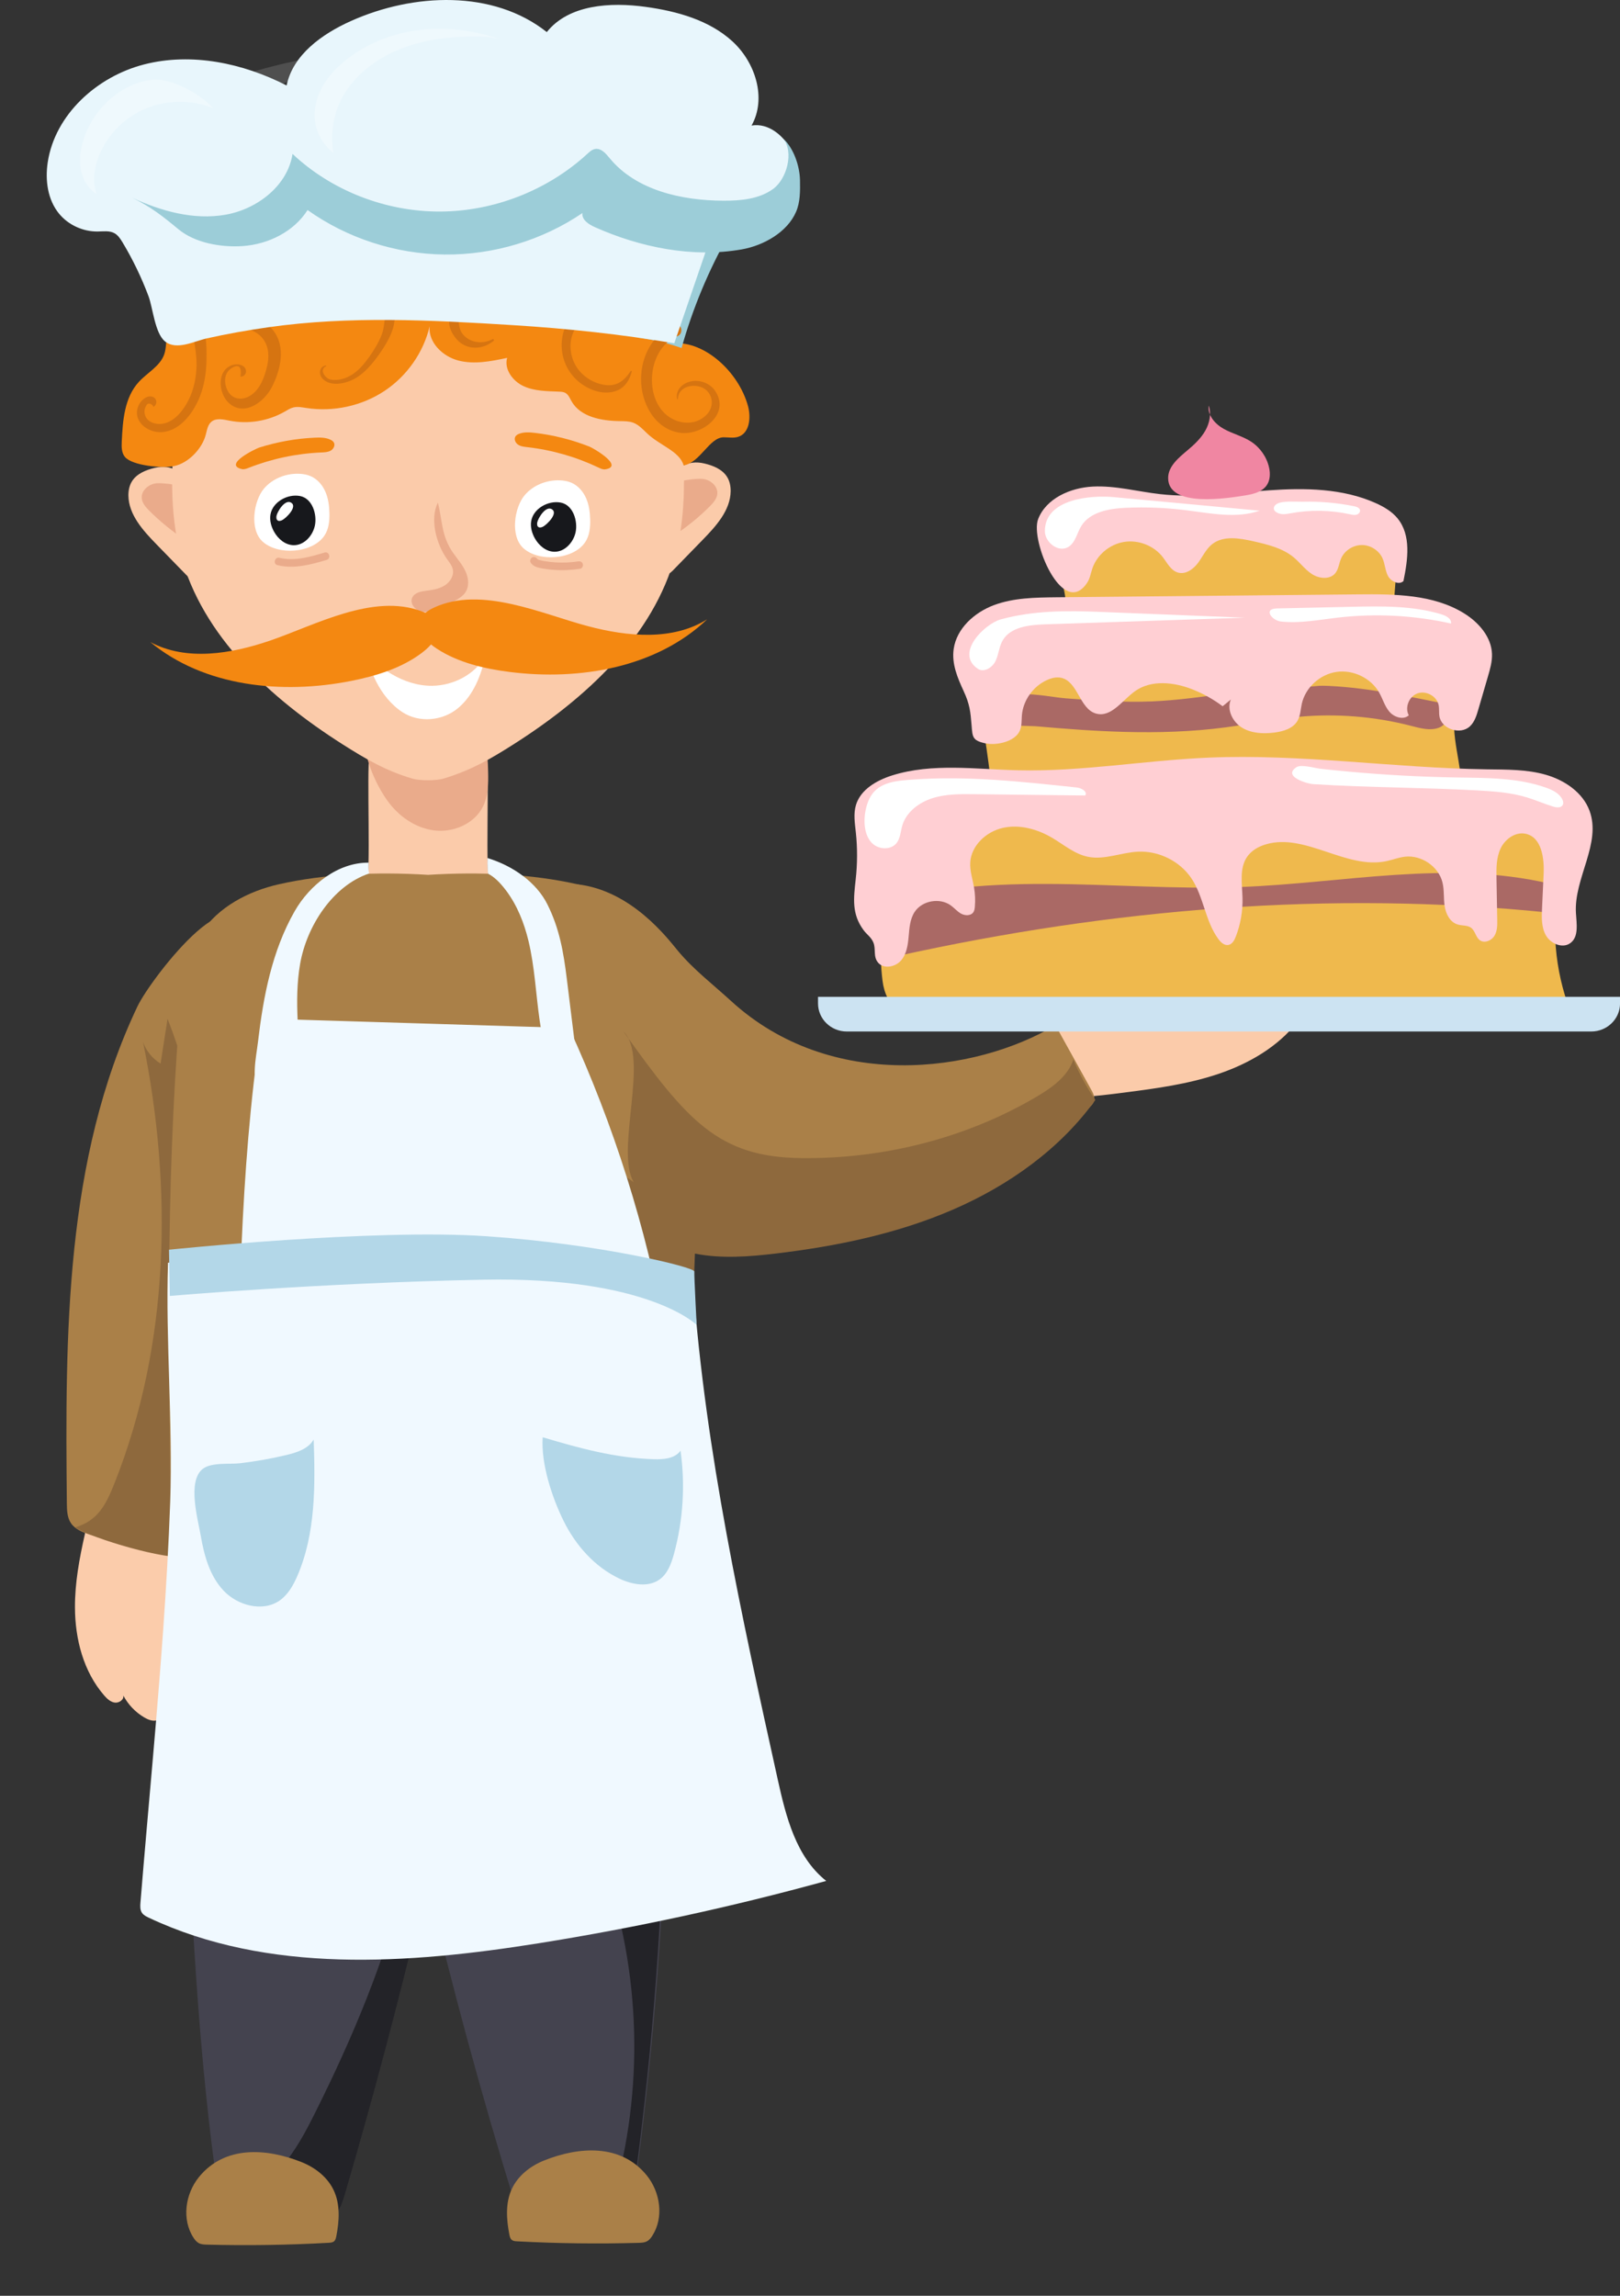 <?xml version="1.0" encoding="UTF-8"?> <svg xmlns="http://www.w3.org/2000/svg" width="84" height="119" viewBox="0 0 84 119" fill="none"><rect x="0" y="0" width="84" height="119" fill="#333333" stroke="none"/><g clip-path="url(#clip0_1891_640)"><path d="M50.625 35.933C50.418 35.048 50.226 34.087 50.788 33.291C51.177 32.741 51.882 32.352 52.631 32.08C55.717 30.96 59.357 31.639 62.74 32.065C65.812 32.451 68.936 32.609 72.049 32.534C73.277 32.504 74.698 32.498 75.484 33.203C76.506 34.118 75.718 35.469 75.474 36.645C75.169 38.118 75.82 39.608 75.796 41.098C75.787 41.636 75.68 42.191 75.294 42.645C74.633 43.422 73.33 43.724 72.126 43.921C66.857 44.782 61.327 44.736 56.078 43.81C53.917 43.428 51.727 43.375 51.515 41.634C51.285 39.735 51.075 37.86 50.625 35.933Z" fill="#EFB94D"></path><path d="M63.541 37.703C64.807 37.536 66.06 37.275 67.331 37.156C69.29 36.974 71.281 37.134 73.183 37.628C73.649 37.749 74.149 37.889 74.6 37.724C75.051 37.559 75.339 36.926 74.99 36.6C74.847 36.466 74.642 36.422 74.449 36.383C72.36 35.963 70.254 35.54 68.122 35.534C65.304 35.525 62.531 36.242 59.715 36.357C58.233 36.417 56.752 36.31 55.275 36.199C54.279 36.125 52.279 35.596 51.557 36.526C50.608 37.751 53.097 37.591 53.758 37.649C55.273 37.783 56.791 37.897 58.31 37.937C60.057 37.983 61.809 37.932 63.541 37.703Z" fill="#AA6965"></path><path d="M55.107 30.338C54.844 29.467 54.389 28.57 54.639 27.695C54.857 26.938 55.58 26.402 56.349 26.177C57.118 25.951 57.937 25.986 58.739 26.022C62.191 26.177 65.643 26.331 69.095 26.485C70.349 26.542 71.875 26.778 72.321 27.93C72.489 28.363 72.456 28.842 72.422 29.304C72.33 30.542 72.236 31.781 72.144 33.02C72.11 33.469 72.072 33.937 71.844 34.329C71.378 35.131 70.316 35.347 69.382 35.451C65.264 35.91 61.071 35.791 57.013 34.968C54.531 34.461 55.656 32.145 55.107 30.338Z" fill="#EFB94D"></path><path d="M45.772 42.102C46.834 40.446 49.176 40.256 51.17 40.255C60.143 40.252 69.116 40.461 78.078 40.884C78.938 40.925 79.874 40.996 80.508 41.567C81.613 42.56 81.149 44.308 80.86 45.748C80.417 47.957 80.612 50.285 81.417 52.393C81.238 51.927 72.653 52.508 71.706 52.519C68.313 52.56 64.918 52.596 61.524 52.628C58.182 52.661 54.841 52.689 51.499 52.714C49.307 52.73 46.111 53.62 45.76 50.832C45.577 49.385 45.71 47.919 45.499 46.459C45.291 45.023 44.928 43.419 45.772 42.102Z" fill="#EFB94D"></path><path d="M67.291 52.944C66.278 54.249 64.774 55.124 63.193 55.66C61.612 56.196 59.942 56.42 58.283 56.634C56.817 56.822 55.325 57.005 53.865 56.777C52.437 56.555 52.191 55.657 53.205 54.749C53.764 54.249 54.301 53.632 54.996 53.312C55.946 52.874 57.115 52.94 58.135 52.918C59.58 52.885 61.026 52.871 62.472 52.873C63.302 52.874 64.132 52.882 64.961 52.895C65.255 52.898 67.148 53.128 67.291 52.944Z" fill="#FBCBAA"></path><path d="M3.887 83.33C3.894 84.958 4.324 86.639 5.399 87.879C5.547 88.049 5.723 88.22 5.948 88.252C6.173 88.284 6.436 88.102 6.394 87.883C6.638 88.35 7.017 88.748 7.476 89.019C7.655 89.124 7.858 89.212 8.064 89.185C8.27 89.157 8.465 88.972 8.431 88.771C8.601 89.166 9 89.457 9.436 89.504C9.505 89.511 9.582 89.51 9.634 89.466C9.688 89.42 9.698 89.343 9.705 89.274C9.868 87.671 10.031 86.067 10.194 84.464C10.313 83.29 10.433 82.109 10.352 80.932C10.305 80.252 10.182 79.552 9.792 78.989C9.39 78.409 8.74 78.034 8.066 77.803C7.301 77.542 6.479 77.446 5.674 77.523C4.308 77.653 4.623 78.531 4.402 79.516C4.119 80.77 3.88 82.041 3.887 83.33Z" fill="#FBCCAB"></path><path d="M7.121 52.179C3.361 60.105 3.378 69.184 3.466 77.926C3.47 78.279 3.48 78.656 3.678 78.951C3.896 79.274 4.293 79.43 4.668 79.552C6.737 80.228 8.944 80.49 11.117 80.318C11.085 70.039 11.514 59.76 12.404 49.518C12.863 44.241 7.857 50.628 7.121 52.179Z" fill="#AA8048"></path><path d="M5.949 76.853C8.793 69.673 8.958 61.58 7.42 54.026C7.585 54.48 7.91 54.876 8.326 55.13C8.447 54.358 8.568 53.584 8.688 52.812C11.618 60.209 11.096 68.429 10.531 76.344C10.486 76.976 10.432 77.635 10.092 78.173C9.575 78.987 10.692 80.562 9.726 80.703C8.586 80.869 4.885 79.781 3.887 79.175C5.077 78.818 5.486 78.019 5.949 76.853Z" fill="#8E693D"></path><path d="M30.855 77.424C28.462 76.346 25.487 76.854 23.417 78.452C22.924 78.832 22.482 79.268 22.092 79.744C21.702 79.268 21.259 78.832 20.767 78.452C18.697 76.854 15.722 76.346 13.329 77.424C8.133 79.765 9.403 87.415 9.623 92.254C9.926 98.927 10.24 105.605 11.114 112.23C11.158 112.564 11.211 112.917 11.429 113.177C11.644 113.435 11.983 113.556 12.308 113.654C13.982 114.157 15.759 114.332 17.504 114.164C19.221 108.59 20.751 102.962 22.093 97.29C23.434 102.962 24.964 108.59 26.682 114.164C28.425 114.332 30.202 114.157 31.878 113.654C32.203 113.556 32.541 113.435 32.757 113.177C32.975 112.917 33.027 112.564 33.072 112.23C33.945 105.605 34.443 98.933 34.562 92.254C34.64 87.795 36.05 79.765 30.855 77.424Z" fill="#44434F"></path><path d="M30.774 77.731C28.38 76.652 25.406 77.16 23.335 78.759C22.843 79.139 22.401 79.575 22.011 80.051C21.62 79.575 21.178 79.139 20.686 78.759C18.616 77.16 15.641 76.652 13.247 77.731C10.762 78.85 9.758 81.185 9.408 83.845C9.638 83.82 9.855 83.801 10.048 83.8C13.435 83.788 16.829 84.457 19.961 85.716C21.727 86.426 23.413 87.325 24.973 88.401C26.564 89.499 28.04 90.788 29.156 92.349C30.1 93.668 30.77 95.159 31.304 96.683C33.243 102.218 33.406 108.337 31.774 113.966C31.781 113.964 31.787 113.962 31.795 113.96C32.12 113.863 32.459 113.742 32.674 113.484C32.892 113.223 32.944 112.871 32.989 112.536C33.862 105.911 34.36 99.239 34.479 92.56C34.559 88.102 35.969 80.072 30.774 77.731Z" fill="#232328"></path><path d="M54.726 53.139C55.343 54.249 55.959 55.361 56.575 56.472C56.676 56.652 56.779 56.855 56.73 57.056C56.687 57.239 56.527 57.371 56.375 57.488C47.967 63.952 40.329 65.506 30 62.828C27.281 62.123 24.598 61.062 22.469 59.26C24.161 56.855 25.934 54.506 27.786 52.217C28.722 51.059 28.266 45.648 29.936 45.837C32.752 46.157 34.625 48.651 35.144 49.277C35.953 50.253 36.973 51.029 37.909 51.887C43.073 56.613 50.567 55.624 54.726 53.139Z" fill="#AA8048"></path><path d="M8.024 24.251C7.565 24.359 7.087 24.554 6.842 24.95C6.705 25.17 6.655 25.433 6.658 25.69C6.672 26.679 7.413 27.496 8.11 28.211C8.624 28.739 9.139 29.268 9.653 29.795C9.8 29.946 10.021 30.109 10.202 29.998C10.319 29.927 10.348 29.775 10.366 29.641C10.467 28.872 10.569 28.096 10.504 27.324C10.39 25.966 9.765 23.843 8.024 24.251Z" fill="#FBCBAA"></path><path d="M8.106 25.051C7.701 25.092 7.309 25.436 7.351 25.833C7.377 26.087 7.563 26.295 7.745 26.477C8.287 27.019 8.884 27.507 9.525 27.934C9.652 28.018 9.818 28.102 9.949 28.024C10.053 27.962 10.079 27.829 10.092 27.711C10.157 27.111 10.238 25.78 9.698 25.343C9.439 25.131 8.42 25.021 8.106 25.051Z" fill="#EAAB8B"></path><path d="M36.52 24.024C36.979 24.131 37.457 24.326 37.702 24.723C37.839 24.943 37.889 25.206 37.886 25.463C37.872 26.452 37.131 27.269 36.434 27.983C35.92 28.512 35.405 29.04 34.891 29.568C34.744 29.718 34.523 29.881 34.342 29.771C34.225 29.7 34.196 29.547 34.178 29.413C34.077 28.645 33.975 27.869 34.04 27.096C34.154 25.739 34.779 23.616 36.52 24.024Z" fill="#FBCBAA"></path><path d="M36.439 24.824C36.844 24.865 37.236 25.209 37.194 25.606C37.168 25.86 36.982 26.067 36.8 26.25C36.258 26.791 35.661 27.28 35.02 27.706C34.893 27.791 34.727 27.874 34.596 27.796C34.492 27.735 34.466 27.602 34.453 27.484C34.388 26.884 34.307 25.553 34.847 25.115C35.106 24.904 36.125 24.793 36.439 24.824Z" fill="#EAAB8B"></path><path d="M25.236 39.183C24.883 37.807 23.577 37.068 22.196 36.98C20.815 37.068 19.509 37.808 19.156 39.183C19.001 39.79 19.249 45.744 18.996 45.697C20.055 45.892 21.124 46.044 22.196 46.154C23.268 46.044 24.336 45.892 25.396 45.697C25.143 45.744 25.392 39.79 25.236 39.183Z" fill="#FBCBAA"></path><path d="M20.081 41.493C20.654 42.297 21.532 42.926 22.523 43.045C23.515 43.165 24.598 42.696 25.038 41.817C25.316 41.263 25.325 40.622 25.31 40.006C25.279 38.636 25.084 37.114 24.016 36.23C23.002 35.392 21.475 35.412 20.251 35.911C17.941 36.85 18.987 39.956 20.081 41.493Z" fill="#EAAB8B"></path><path d="M35.297 21.913C35.117 19.972 34.838 17.953 33.719 16.341C31.348 12.927 26.272 11.811 22.195 13.031C18.119 11.81 13.043 12.926 10.672 16.341C9.553 17.953 9.273 19.972 9.094 21.913C8.884 24.195 8.774 26.529 9.365 28.746C10.495 32.979 14.016 36.198 17.759 38.578C18.962 39.343 20.016 39.957 21.39 40.361C21.755 40.469 22.616 40.479 23.032 40.349C24.474 39.901 25.429 39.343 26.633 38.578C30.376 36.197 33.898 32.979 35.027 28.746C35.617 26.529 35.507 24.195 35.297 21.913Z" fill="#FBCBAA"></path><path d="M35.091 52.688C34.97 51.186 34.802 49.618 33.965 48.355C33.075 47.011 31.527 46.196 29.936 45.835C27.604 45.307 24.896 45.177 22.198 45.347C19.5 45.177 16.793 45.307 14.46 45.835C12.869 46.195 11.321 47.011 10.431 48.355C9.594 49.618 9.426 51.185 9.306 52.688C8.582 61.698 8.734 70.752 8.887 79.789C8.896 80.34 8.907 80.901 9.095 81.421C9.792 83.357 12.37 83.741 14.464 83.766C17.042 83.798 19.622 83.777 22.199 83.707C24.776 83.777 27.356 83.798 29.934 83.766C32.028 83.74 34.606 83.356 35.303 81.421C35.49 80.901 35.501 80.34 35.511 79.789C35.662 70.752 35.814 61.698 35.091 52.688Z" fill="#AA8048"></path><path d="M16.351 109.49C18.296 105.598 19.987 101.563 21.031 97.351C21.241 96.503 21.426 95.632 21.337 94.764C21.697 95.617 22.062 96.499 22.056 97.421C22.052 97.931 21.934 98.433 21.816 98.929C20.633 103.885 19.323 108.812 17.889 113.706C17.769 114.116 17.636 114.546 17.328 114.848C17.003 115.167 16.521 115.296 16.06 115.28C15.601 115.263 15.156 115.116 14.729 114.949C14.334 114.794 13.929 114.606 13.685 114.265C13.043 113.364 14.102 112.878 14.595 112.318C15.335 111.478 15.856 110.48 16.351 109.49Z" fill="#232328"></path><path d="M10.318 112.843C9.604 113.72 9.416 115.038 10.03 115.985C10.103 116.099 10.191 116.209 10.312 116.273C10.442 116.34 10.595 116.346 10.74 116.349C12.842 116.403 14.946 116.371 17.045 116.253C17.14 116.247 17.242 116.24 17.315 116.181C17.395 116.117 17.419 116.01 17.439 115.911C17.593 115.118 17.649 114.265 17.304 113.533C16.984 112.852 16.344 112.352 15.635 112.07C13.826 111.349 11.659 111.196 10.318 112.843Z" fill="#AA8048"></path><path d="M33.526 112.749C34.242 113.624 34.434 114.94 33.823 115.89C33.75 116.004 33.663 116.115 33.541 116.178C33.412 116.246 33.26 116.251 33.114 116.256C31.012 116.315 28.908 116.289 26.808 116.177C26.713 116.173 26.611 116.164 26.538 116.105C26.458 116.041 26.433 115.934 26.413 115.835C26.257 115.042 26.198 114.19 26.541 113.457C26.859 112.776 27.498 112.273 28.205 111.99C30.014 111.265 32.18 111.105 33.526 112.749Z" fill="#AA8048"></path><path d="M16.323 22.686C16.599 22.673 16.886 22.673 17.134 22.792C17.204 22.825 17.271 22.869 17.309 22.935C17.393 23.079 17.296 23.271 17.151 23.356C17.005 23.44 16.828 23.446 16.659 23.453C15.371 23.508 14.093 23.778 12.896 24.249C12.782 24.295 12.658 24.342 12.537 24.314C11.552 24.082 13.254 23.258 13.448 23.197C14.378 22.904 15.346 22.731 16.323 22.686Z" fill="#F48811"></path><path d="M27.733 22.438C27.459 22.406 27.173 22.386 26.916 22.486C26.845 22.514 26.774 22.554 26.731 22.616C26.638 22.754 26.72 22.953 26.859 23.046C26.998 23.141 27.175 23.158 27.342 23.178C28.623 23.323 29.877 23.684 31.037 24.237C31.147 24.29 31.267 24.347 31.39 24.327C32.39 24.165 30.753 23.223 30.563 23.149C29.656 22.793 28.704 22.551 27.733 22.438Z" fill="#F48811"></path><path d="M13.685 25.329C14.12 24.813 14.816 24.534 15.498 24.557C15.709 24.564 15.921 24.599 16.113 24.683C16.461 24.836 16.721 25.143 16.871 25.487C17.021 25.83 17.07 26.208 17.081 26.582C17.092 26.992 17.051 27.426 16.819 27.768C16.197 28.684 14.404 28.799 13.611 28.068C12.927 27.437 13.149 25.966 13.685 25.329Z" fill="white"></path><path d="M14.023 26.675C13.975 26.978 14.06 27.29 14.209 27.559C14.417 27.933 14.791 28.253 15.226 28.26C15.768 28.268 16.208 27.777 16.324 27.258C16.451 26.691 16.211 25.837 15.557 25.711C14.905 25.586 14.128 26.024 14.023 26.675Z" fill="#17181C"></path><path d="M14.338 26.737C14.321 26.824 14.326 26.93 14.401 26.98C14.471 27.025 14.566 26.995 14.641 26.956C14.83 26.858 15.443 26.268 15.097 26.055C14.776 25.859 14.382 26.515 14.338 26.737Z" fill="white"></path><path d="M27.204 25.67C27.639 25.153 28.336 24.874 29.018 24.897C29.229 24.905 29.44 24.939 29.633 25.023C29.98 25.176 30.241 25.483 30.392 25.827C30.542 26.17 30.591 26.549 30.601 26.922C30.612 27.333 30.572 27.767 30.339 28.109C29.718 29.025 27.925 29.14 27.131 28.408C26.446 27.777 26.668 26.306 27.204 25.67Z" fill="white"></path><path d="M27.543 27.016C27.494 27.318 27.58 27.63 27.729 27.899C27.937 28.273 28.31 28.593 28.745 28.6C29.287 28.608 29.728 28.117 29.844 27.598C29.97 27.031 29.73 26.177 29.077 26.051C28.426 25.925 27.648 26.364 27.543 27.016Z" fill="#17181C"></path><path d="M27.858 27.077C27.841 27.164 27.845 27.271 27.92 27.32C27.991 27.365 28.085 27.336 28.16 27.297C28.35 27.198 28.962 26.609 28.616 26.396C28.297 26.199 27.902 26.855 27.858 27.077Z" fill="white"></path><path d="M23.496 28.66C23.718 28.978 23.982 29.273 24.142 29.624C24.302 29.976 24.342 30.413 24.115 30.729C24.004 30.883 23.84 30.993 23.676 31.091C23.36 31.281 23.026 31.442 22.68 31.572C22.392 31.681 22.073 31.768 21.778 31.678C21.483 31.589 21.249 31.255 21.374 30.979C21.497 30.709 21.852 30.651 22.151 30.614C22.474 30.574 22.805 30.512 23.076 30.334C23.348 30.156 23.544 29.834 23.48 29.521C23.438 29.311 23.293 29.14 23.168 28.964C22.641 28.224 22.266 26.909 22.706 26.054C22.944 27.007 22.884 27.783 23.496 28.66Z" fill="#EAAB8B"></path><path d="M22.405 35.548C23.515 35.537 24.626 34.957 25.167 34.007C24.947 35.013 24.551 36.035 23.753 36.703C22.956 37.371 21.736 37.484 20.864 36.913C19.66 36.124 19.09 34.581 19.039 33.81C19.499 34.523 20.886 35.563 22.405 35.548Z" fill="white"></path><path d="M14.385 29.294C15.244 29.504 16.111 29.268 16.936 29.023C17.177 28.951 17.075 28.569 16.832 28.641C16.079 28.864 15.274 29.104 14.489 28.913C14.245 28.853 14.141 29.235 14.385 29.294Z" fill="#EAAB8B"></path><path d="M27.52 29.17C27.638 29.34 27.811 29.404 28.006 29.443C28.237 29.489 28.472 29.521 28.706 29.539C29.167 29.575 29.628 29.551 30.084 29.481C30.189 29.465 30.247 29.332 30.221 29.237C30.19 29.124 30.085 29.082 29.98 29.099C29.598 29.158 29.21 29.174 28.825 29.152C28.637 29.141 28.451 29.121 28.265 29.09C28.18 29.076 28.095 29.061 28.012 29.04C27.964 29.027 27.887 29.014 27.857 28.97C27.796 28.883 27.686 28.842 27.589 28.899C27.505 28.95 27.459 29.082 27.52 29.17Z" fill="#EAAB8B"></path><path d="M36.033 64.98C37.417 65.253 38.847 65.14 40.248 64.973C43.39 64.598 46.525 63.95 49.42 62.696C52.316 61.442 54.974 59.55 56.797 57.014C56.343 56.359 55.959 55.657 55.657 54.922C55.365 55.796 54.543 56.381 53.739 56.853C50.083 59.005 45.794 60.081 41.53 60.029C37.265 59.977 35.638 58.111 32.328 53.467C33.702 54.809 31.878 59.639 32.86 61.279C32.372 60.905 31.809 60.625 31.213 60.459C32.475 62.273 33.055 64.449 33.612 66.577C34.388 69.539 35.165 72.503 35.744 75.507C35.451 73.988 35.678 72.416 35.784 70.899C35.919 68.932 35.95 66.951 36.033 64.98Z" fill="#8E693D"></path><path d="M13.993 33.209C11.982 33.894 9.664 34.283 7.795 33.282C10.589 35.595 14.612 36.005 18.197 35.297C19.496 35.04 20.824 34.636 21.886 33.831C22.825 33.12 23.166 32.185 21.884 31.695C19.352 30.725 16.331 32.411 13.993 33.209Z" fill="#F48811"></path><path d="M30.484 32.457C32.54 33 34.88 33.226 36.671 32.098C34.051 34.6 30.07 35.289 26.441 34.832C25.127 34.666 23.773 34.355 22.655 33.627C21.666 32.983 21.259 32.075 22.502 31.495C24.96 30.353 28.095 31.825 30.484 32.457Z" fill="#F48811"></path><path d="M10.669 22.533C10.734 22.29 10.771 22.014 10.969 21.855C11.219 21.654 11.585 21.742 11.902 21.805C12.871 21.997 13.911 21.826 14.764 21.335C14.909 21.252 15.052 21.158 15.216 21.119C15.433 21.066 15.66 21.113 15.881 21.147C17.28 21.365 18.76 21.043 19.933 20.266C21.107 19.488 21.963 18.262 22.279 16.908C22.194 17.739 22.944 18.474 23.768 18.688C24.592 18.902 25.463 18.727 26.296 18.55C26.13 19.142 26.586 19.759 27.153 20.018C27.72 20.278 28.368 20.274 28.992 20.301C29.099 20.305 29.211 20.312 29.306 20.361C29.472 20.447 29.544 20.637 29.635 20.799C30.096 21.614 31.189 21.816 32.138 21.828C32.372 21.831 32.612 21.829 32.831 21.909C33.11 22.013 33.319 22.239 33.532 22.444C34.213 23.102 35.224 23.371 35.45 24.123C36.316 23.973 36.781 22.674 37.519 22.667C37.771 22.665 38.03 22.719 38.27 22.644C38.875 22.455 38.948 21.636 38.782 21.036C38.291 19.262 36.538 17.69 34.962 17.794C34.733 17.809 35.056 16.421 34.834 16.37C34.633 16.324 34.423 16.366 34.219 16.392C32.943 16.555 31.688 16.078 30.433 15.8C28.215 15.307 25.897 15.435 23.665 15.005C22.456 14.773 21.284 14.378 20.073 14.159C18.861 13.94 17.571 13.907 16.438 14.379C15.433 14.797 14.601 15.589 13.543 15.853C12.666 16.071 11.742 15.898 10.839 15.957C9.936 16.015 8.93 16.43 8.689 17.286C8.591 17.636 8.637 18.017 8.518 18.361C8.304 18.981 7.639 19.314 7.194 19.801C6.452 20.611 6.364 21.794 6.314 22.882C6.301 23.162 6.297 23.471 6.48 23.687C6.865 24.144 8.438 24.283 9.028 24.159C9.779 24.003 10.488 23.246 10.669 22.533Z" fill="#F48811"></path><path d="M7.283 98.616C7.268 98.799 7.257 98.996 7.361 99.149C7.442 99.27 7.58 99.339 7.714 99.402C13.9 102.322 21.158 101.808 27.933 100.727C32.959 99.925 37.939 98.846 42.841 97.496C41.273 96.253 40.753 94.166 40.326 92.234C38.456 83.773 36.581 75.278 35.949 66.644C31.403 66.428 26.857 66.219 22.31 66.014C17.87 65.814 13.133 65.141 8.711 65.452C8.579 69.56 8.974 73.727 8.825 77.865C8.666 82.265 8.314 86.656 7.935 91.042C7.716 93.565 7.489 96.09 7.283 98.616Z" fill="#F0F9FF"></path><path d="M13.525 53.312C13.547 53.162 13.578 52.997 13.699 52.9C13.814 52.808 13.977 52.808 14.126 52.813C19.256 52.971 24.384 53.128 29.513 53.285C31.828 58.317 33.505 63.631 34.494 69.067C28.239 70.129 21.841 69.894 15.499 69.655C11.922 69.52 12.408 67.208 12.522 64.603C12.687 60.82 12.968 57.062 13.525 53.312Z" fill="#F0F9FF"></path><path d="M15.28 47.23C16.057 45.871 17.521 44.701 19.11 44.715C19.107 45.068 19.095 45.012 19.137 45.278C17.242 45.914 15.897 48.025 15.562 49.961C15.227 51.896 15.534 53.875 15.625 55.836C15.641 56.164 15.647 56.504 15.513 56.803C15.094 57.735 13.897 57.568 13.471 56.777C13.008 55.919 13.272 54.892 13.38 53.981C13.655 51.656 14.1 49.294 15.28 47.23Z" fill="#F0F9FF"></path><path d="M27.403 48.773C27.728 50.125 27.784 51.524 27.983 52.901C28.09 53.643 28.253 54.41 28.727 54.998C28.825 55.12 28.944 55.237 29.097 55.277C29.373 55.349 29.659 55.134 29.762 54.873C29.865 54.611 29.832 54.319 29.798 54.041C29.662 52.94 29.526 51.839 29.39 50.737C29.218 49.346 29.012 48.136 28.384 46.879C27.816 45.741 26.618 44.887 25.276 44.475C25.262 44.888 25.309 45.291 25.309 45.291C25.601 45.436 25.91 45.717 26.249 46.17C26.823 46.939 27.181 47.85 27.403 48.773Z" fill="#F0F9FF"></path><path d="M8.762 64.778C8.762 64.778 19.3 63.677 25.204 64.078C31.108 64.478 36.007 65.68 36 65.904C35.992 66.128 36.122 68.675 36.122 68.675C36.122 68.675 33.597 66.164 25.058 66.332C16.52 66.5 8.806 67.174 8.806 67.174L8.762 64.778Z" fill="#B3D7E8"></path><path d="M10.406 79.586C10.584 80.619 10.87 81.686 11.596 82.453C12.322 83.22 13.606 83.569 14.484 82.972C14.929 82.669 15.203 82.182 15.415 81.693C16.371 79.489 16.346 77.01 16.265 74.616C15.991 75.098 15.394 75.291 14.847 75.42C14.054 75.61 13.25 75.751 12.44 75.847C11.907 75.91 10.947 75.784 10.502 76.147C9.702 76.799 10.265 78.763 10.406 79.586Z" fill="#B3D7E8"></path><path d="M29.217 78.823C29.843 80.093 30.833 81.223 32.13 81.832C32.783 82.139 33.61 82.29 34.196 81.873C34.619 81.571 34.807 81.05 34.944 80.555C35.42 78.814 35.538 76.98 35.286 75.193C34.998 75.607 34.401 75.655 33.891 75.637C31.876 75.571 30.048 75.069 28.14 74.499C28.043 75.858 28.618 77.605 29.217 78.823Z" fill="#B3D7E8"></path><path d="M33.61 14.276C33.849 15.363 33.668 16.535 33.111 17.505C33.87 17.609 34.619 17.788 35.341 18.039C35.917 15.987 36.744 14.003 37.797 12.143C37.677 12.354 35.902 11.985 35.664 11.943C34.933 11.814 34.21 11.645 33.481 11.506C33.262 11.464 31.745 11.105 31.662 11.32C31.608 11.461 32.553 12.213 32.658 12.339C33.122 12.9 33.454 13.568 33.61 14.276Z" fill="#9CCDD8"></path><path d="M12.473 19.525C12.652 19.517 12.793 19.382 12.75 19.186C12.684 18.88 12.271 18.843 12.036 18.924C11.222 19.205 11.322 20.395 11.866 20.889C12.665 21.615 13.702 20.836 14.095 20.068C14.556 19.171 14.842 17.961 14.149 17.104C13.441 16.23 11.85 15.856 10.99 16.707C10.871 16.825 10.951 17.09 11.137 17.069C11.821 16.99 12.531 16.84 13.176 17.183C13.852 17.544 14.016 18.215 13.86 18.931C13.726 19.55 13.45 20.314 12.835 20.582C12.447 20.75 12.033 20.662 11.818 20.278C11.691 20.049 11.627 19.747 11.702 19.491C11.759 19.303 11.87 19.162 12.033 19.066C12.389 18.859 12.535 19.009 12.472 19.517C12.468 19.518 12.469 19.525 12.473 19.525Z" fill="#D67411"></path><path d="M16.903 18.946C16.558 18.98 16.506 19.387 16.716 19.619C17.092 20.036 17.824 19.905 18.267 19.693C18.887 19.397 19.348 18.815 19.734 18.258C20.103 17.726 20.636 16.82 20.403 16.143C20.341 15.965 20.072 15.941 20.021 16.143C19.917 16.551 19.946 16.955 19.787 17.361C19.623 17.782 19.378 18.174 19.116 18.539C18.864 18.89 18.576 19.23 18.203 19.45C17.975 19.583 17.714 19.679 17.448 19.691C17.308 19.697 17.141 19.7 17.017 19.628C16.807 19.506 16.567 19.146 16.912 18.98C16.929 18.973 16.922 18.944 16.903 18.946Z" fill="#D67411"></path><path d="M25.573 17.648C25.578 17.648 25.578 17.639 25.573 17.639C25.567 17.639 25.567 17.648 25.573 17.648Z" fill="#D67411"></path><path d="M25.535 17.584C25.069 17.831 24.457 17.792 24.07 17.405C23.748 17.084 23.82 16.71 23.722 16.309C23.684 16.152 23.488 16.151 23.407 16.267C23.066 16.754 23.493 17.502 23.911 17.794C24.433 18.159 25.124 18.061 25.598 17.665C25.644 17.626 25.585 17.557 25.535 17.584Z" fill="#D67411"></path><path d="M32.699 19.237C32.348 19.774 31.944 20.057 31.292 19.942C30.811 19.857 30.367 19.602 30.048 19.229C29.337 18.398 29.417 16.963 30.458 16.461C30.622 16.382 30.534 16.13 30.369 16.129C29.686 16.124 29.291 16.791 29.17 17.407C29.025 18.149 29.219 18.917 29.707 19.49C30.131 19.987 30.816 20.365 31.476 20.347C32.187 20.328 32.577 19.924 32.758 19.264C32.77 19.224 32.72 19.205 32.699 19.237Z" fill="#D67411"></path><path d="M35.153 20.674C35.17 19.987 36.08 19.839 36.541 20.161C36.99 20.473 37.022 21.088 36.656 21.477C36.006 22.164 34.936 21.979 34.355 21.31C33.395 20.204 33.712 17.988 35.131 17.423C35.484 17.283 35.328 16.699 34.973 16.843C33.859 17.295 33.251 18.439 33.24 19.627C33.228 20.876 33.939 22.245 35.266 22.434C36.359 22.59 37.859 21.512 37.112 20.306C36.834 19.858 36.276 19.652 35.773 19.782C35.359 19.889 35.021 20.23 35.109 20.68C35.115 20.705 35.153 20.698 35.153 20.674Z" fill="#D67411"></path><path d="M7.99 21.073C8.157 20.94 8.148 20.673 7.938 20.579C7.642 20.446 7.318 20.74 7.199 20.987C6.804 21.809 7.661 22.465 8.416 22.398C9.387 22.313 10.064 21.342 10.385 20.499C10.593 19.952 10.686 19.359 10.704 18.776C10.724 18.142 10.712 17.388 10.499 16.786C10.405 16.519 9.981 16.542 9.987 16.857C10.002 17.554 10.205 18.231 10.191 18.937C10.178 19.562 10.054 20.19 9.77 20.749C9.506 21.265 9.072 21.836 8.474 21.956C8.184 22.014 7.823 21.953 7.624 21.712C7.533 21.601 7.485 21.455 7.492 21.31C7.497 21.215 7.524 21.126 7.572 21.044C7.649 20.882 7.769 20.878 7.934 21.029C7.913 21.067 7.958 21.098 7.99 21.073Z" fill="#D67411"></path><path opacity="0.14" d="M5.346 7.62C5.143 7.83 4.949 8.061 4.858 8.336C4.766 8.611 4.796 8.942 5.001 9.15C5.234 9.386 5.613 9.405 5.944 9.351C6.448 9.268 6.92 9.056 7.375 8.828C9.156 7.936 10.776 6.774 12.429 5.67C12.879 5.37 13.332 5.073 13.802 4.803C15.59 3.779 17.588 3.169 19.566 2.566C19.109 2.705 18.499 2.653 18.02 2.71C17.494 2.773 16.969 2.85 16.447 2.941C15.389 3.125 14.341 3.366 13.311 3.663C12.293 3.956 11.292 4.304 10.311 4.703C9.523 5.025 8.832 5.492 8.06 5.821C7.037 6.258 6.116 6.818 5.346 7.62Z" fill="white"></path><path d="M6.353 12.562C6.242 12.379 6.12 12.19 5.931 12.086C5.673 11.946 5.358 11.996 5.063 12C4.304 12.009 3.548 11.662 3.069 11.084C2.468 10.357 2.335 9.344 2.474 8.418C2.845 5.949 5.02 3.965 7.483 3.337C9.946 2.708 12.606 3.275 14.862 4.431C15.186 2.845 16.689 1.766 18.188 1.093C21.439 -0.367 25.572 -0.541 28.352 1.663C29.494 0.232 31.648 0.104 33.485 0.357C35.108 0.581 36.772 1.044 37.972 2.139C39.173 3.235 39.761 5.1 38.969 6.508C39.857 6.354 40.691 7.062 41.061 7.868C41.632 9.108 41.395 10.666 40.479 11.689C39.563 12.712 38.02 13.145 36.691 12.752C36.115 14.432 35.538 16.113 34.963 17.793C32.17 17.326 29.505 17.036 26.599 16.854C22.369 16.59 18.116 16.365 13.922 16.962C12.848 17.115 11.777 17.303 10.719 17.541C10.055 17.69 9.149 18.178 8.554 17.695C8.03 17.269 7.929 15.966 7.7 15.351C7.337 14.385 6.887 13.45 6.353 12.562Z" fill="#E8F6FC"></path><path d="M12.579 12.755C13.916 12.665 15.243 12.003 15.948 10.887C17.997 12.347 20.516 13.165 23.049 13.193C25.583 13.22 28.119 12.457 30.201 11.042C30.151 11.382 30.516 11.628 30.835 11.769C33.192 12.823 35.912 13.378 38.462 12.927C39.608 12.724 40.828 12.029 41.279 10.976C41.497 10.467 41.49 9.898 41.481 9.346C41.468 8.614 41.159 7.688 40.617 7.192C41.168 7.888 40.805 9.275 40.082 9.798C39.36 10.32 38.407 10.407 37.508 10.403C35.334 10.395 32.979 9.861 31.614 8.202C31.416 7.961 31.171 7.67 30.859 7.723C30.698 7.75 30.571 7.867 30.451 7.978C28.402 9.862 25.614 10.959 22.805 10.966C19.996 10.972 17.195 9.885 15.168 7.978C14.921 9.609 13.358 10.835 11.702 11.128C10.039 11.422 8.348 10.939 6.85 10.25C7.817 10.714 8.449 11.218 9.25 11.881C10.119 12.601 11.474 12.83 12.579 12.755Z" fill="#9CCDD8"></path><path opacity="0.3" d="M4.317 7.284C4.169 7.775 4.096 8.296 4.191 8.798C4.286 9.301 4.566 9.783 5.006 10.056C4.776 9.399 4.884 8.664 5.154 8.02C5.602 6.945 6.502 6.058 7.595 5.612C8.689 5.166 9.965 5.164 11.059 5.61C10.413 4.891 8.91 4.032 7.901 4.133C6.832 4.241 5.825 4.892 5.166 5.699C4.784 6.167 4.491 6.709 4.317 7.284Z" fill="white"></path><path opacity="0.3" d="M17.489 3.503C18.565 2.472 19.993 1.821 21.479 1.591C22.965 1.362 24.503 1.544 25.924 2.028C25.47 1.908 24.995 1.889 24.525 1.891C23.31 1.898 22.084 2.047 20.947 2.466C19.81 2.885 18.762 3.588 18.059 4.559C17.333 5.564 17.1 6.727 17.283 7.93C15.76 6.657 16.183 4.754 17.489 3.503Z" fill="white"></path><path d="M65.717 51.669H60.699H42.416V52.013C42.416 52.816 43.084 53.467 43.909 53.467H60.7H65.718H82.508C83.333 53.467 84.002 52.816 84.002 52.013V51.669H65.717Z" fill="#CCE3F2"></path><path d="M49.451 33.634C49.604 32.577 50.519 31.748 51.536 31.367C52.553 30.986 53.669 30.972 54.757 30.96C59.981 30.91 65.204 30.859 70.428 30.809C72.313 30.791 74.316 30.804 75.911 31.789C76.671 32.258 77.329 33.01 77.362 33.89C77.378 34.287 77.265 34.677 77.154 35.059C76.987 35.631 76.82 36.203 76.654 36.775C76.561 37.092 76.46 37.425 76.215 37.652C75.724 38.108 74.756 37.793 74.639 37.14C74.604 36.938 74.637 36.729 74.592 36.53C74.49 36.08 73.942 35.784 73.501 35.941C73.059 36.097 72.831 36.67 73.047 37.078C72.767 37.333 72.287 37.178 72.042 36.89C71.797 36.603 71.698 36.224 71.512 35.897C71.087 35.148 70.165 34.702 69.301 34.828C68.435 34.954 67.686 35.643 67.501 36.481C67.435 36.781 67.431 37.103 67.274 37.369C67.041 37.763 66.541 37.913 66.081 37.972C65.506 38.045 64.89 38.017 64.399 37.717C63.909 37.417 63.598 36.783 63.822 36.26C63.68 36.376 63.538 36.492 63.396 36.608C62.917 36.248 62.387 35.952 61.826 35.731C60.871 35.356 59.708 35.228 58.87 35.814C58.2 36.283 57.63 37.205 56.837 36.989C55.968 36.75 55.901 35.319 55.018 35.132C54.77 35.08 54.511 35.147 54.281 35.253C53.565 35.581 53.053 36.301 52.987 37.074C52.965 37.346 52.99 37.633 52.877 37.883C52.62 38.454 51.655 38.654 51.086 38.529C50.417 38.384 50.426 38.196 50.379 37.606C50.321 36.889 50.284 36.507 49.967 35.823C49.649 35.131 49.339 34.412 49.451 33.634Z" fill="#FFCFD3"></path><path d="M53.83 26.905C54.247 25.833 55.5 25.279 56.67 25.221C57.84 25.163 58.991 25.482 60.155 25.613C62.024 25.825 63.91 25.547 65.788 25.416C67.666 25.284 69.622 25.31 71.334 26.078C71.755 26.268 72.166 26.507 72.458 26.86C73.185 27.736 72.998 29.012 72.771 30.12C72.534 30.34 72.12 30.138 71.969 29.853C71.819 29.567 71.816 29.227 71.684 28.934C71.5 28.527 71.056 28.246 70.601 28.252C70.147 28.256 69.708 28.546 69.534 28.958C69.424 29.217 69.407 29.522 69.219 29.733C68.934 30.053 68.391 29.992 68.029 29.758C67.667 29.524 67.412 29.163 67.08 28.889C66.498 28.406 65.724 28.223 64.982 28.055C64.263 27.892 63.428 27.753 62.853 28.206C62.532 28.459 62.364 28.849 62.122 29.175C61.88 29.501 61.481 29.79 61.085 29.68C60.71 29.576 60.525 29.18 60.29 28.875C59.834 28.285 59.033 27.971 58.287 28.09C57.541 28.21 56.883 28.758 56.643 29.46C56.557 29.71 56.519 29.983 56.372 30.204C55.113 32.106 53.398 28.013 53.83 26.905Z" fill="#FFCFD3"></path><path d="M64.302 45.978C69.654 45.78 75.029 44.56 80.341 45.8C80.616 45.864 80.966 46.087 80.961 46.602C80.957 47.177 80.535 47.326 80.226 47.295C68.978 46.154 57.682 47.09 46.496 49.562C46.26 49.614 46.015 49.665 45.789 49.523C45.43 49.297 45.19 48.543 45.258 47.846C45.456 45.793 48.434 46.188 49.273 46.082C50.947 45.871 52.624 45.813 54.302 45.818C57.636 45.829 60.968 46.102 64.302 45.978Z" fill="#AA6965"></path><path d="M44.37 45.577C44.46 44.772 44.463 43.956 44.377 43.15C44.326 42.672 44.245 42.179 44.385 41.719C44.627 40.924 45.455 40.446 46.26 40.193C48.344 39.538 50.595 39.876 52.783 39.927C56.077 40.004 59.349 39.415 62.64 39.272C67.465 39.063 72.278 39.813 77.106 39.878C78.129 39.892 79.169 39.877 80.15 40.158C81.132 40.44 82.068 41.076 82.418 42.018C83.051 43.717 81.609 45.515 81.715 47.32C81.748 47.884 81.878 48.581 81.403 48.9C80.996 49.173 80.399 48.907 80.159 48.486C79.92 48.064 79.935 47.552 79.958 47.069C79.986 46.48 80.013 45.892 80.04 45.303C80.079 44.475 79.934 43.396 79.109 43.218C78.577 43.103 78.04 43.492 77.81 43.977C77.581 44.462 77.587 45.018 77.596 45.552C77.609 46.255 77.621 46.958 77.634 47.66C77.64 47.95 77.641 48.256 77.49 48.505C77.34 48.755 76.982 48.907 76.741 48.741C76.52 48.589 76.497 48.258 76.284 48.095C76.091 47.949 75.816 47.991 75.582 47.92C75.183 47.8 74.967 47.368 74.907 46.962C74.846 46.555 74.892 46.136 74.794 45.738C74.591 44.915 73.71 44.311 72.852 44.406C72.524 44.443 72.214 44.568 71.892 44.636C69.802 45.081 67.688 43.163 65.64 43.765C65.265 43.874 64.907 44.076 64.682 44.389C64.249 44.99 64.406 45.802 64.426 46.537C64.444 47.223 64.325 47.912 64.077 48.552C64.005 48.74 63.89 48.948 63.689 48.982C63.483 49.016 63.302 48.848 63.18 48.682C62.486 47.746 62.42 46.477 61.767 45.513C61.171 44.635 60.087 44.096 59.011 44.146C58.139 44.187 57.278 44.582 56.423 44.413C55.725 44.275 55.164 43.786 54.554 43.426C53.79 42.977 52.868 42.718 51.999 42.913C51.13 43.108 50.358 43.834 50.309 44.707C50.284 45.142 50.431 45.566 50.505 45.995C50.563 46.327 50.577 46.666 50.548 47.001C50.54 47.102 50.525 47.205 50.468 47.288C50.338 47.475 50.044 47.471 49.841 47.362C49.639 47.253 49.49 47.069 49.304 46.934C48.731 46.515 47.808 46.681 47.424 47.272C47.182 47.644 47.153 48.105 47.115 48.544C47.076 48.983 47.011 49.449 46.721 49.785C46.431 50.122 45.837 50.24 45.541 49.909C45.258 49.594 45.432 49.198 45.284 48.851C45.163 48.564 44.955 48.453 44.777 48.212C44.156 47.373 44.261 46.567 44.37 45.577Z" fill="#FFCFD3"></path><path d="M45.276 43.756C45.612 44.035 46.179 44.055 46.466 43.726C46.687 43.472 46.692 43.108 46.786 42.788C46.992 42.094 47.646 41.597 48.347 41.374C49.049 41.152 49.801 41.158 50.539 41.167C52.449 41.189 54.359 41.212 56.269 41.234C56.408 41.034 56.075 40.845 55.83 40.819C53.032 40.522 50.199 40.206 47.381 40.405C46.552 40.463 45.588 40.508 45.136 41.292C44.756 41.952 44.644 43.23 45.276 43.756Z" fill="white"></path><path d="M50.705 34.668C51.019 34.877 51.457 34.603 51.62 34.266C51.783 33.929 51.8 33.534 51.983 33.208C52.381 32.502 53.35 32.391 54.172 32.363C57.628 32.248 61.086 32.133 64.542 32.017C62.036 31.917 59.53 31.816 57.024 31.716C55.292 31.646 53.584 31.645 51.9 32.102C51.06 32.331 49.493 33.858 50.705 34.668Z" fill="white"></path><path d="M54.178 27.517C54.172 28.102 54.861 28.653 55.377 28.361C55.76 28.145 55.836 27.645 56.062 27.273C56.511 26.536 57.509 26.36 58.383 26.321C59.416 26.275 60.452 26.317 61.478 26.445C62.759 26.604 64.095 26.893 65.312 26.471C62.796 26.237 60.279 26.003 57.763 25.769C56.578 25.659 54.194 25.842 54.178 27.517Z" fill="white"></path><path d="M66.391 26.635C66.561 26.677 66.74 26.639 66.913 26.607C67.931 26.419 68.989 26.436 70.001 26.658C70.11 26.682 70.223 26.708 70.331 26.681C70.439 26.654 70.538 26.555 70.519 26.447C70.497 26.32 70.343 26.266 70.214 26.24C69.341 26.063 68.446 25.985 67.554 26.006C67.216 26.015 66.515 25.944 66.219 26.113C65.964 26.259 65.976 26.535 66.391 26.635Z" fill="white"></path><path d="M66.425 32.217C67.403 32.323 68.385 32.127 69.362 32.014C71.319 31.787 73.315 31.891 75.237 32.32C75.276 32.078 74.991 31.918 74.752 31.846C73.25 31.389 71.645 31.419 70.073 31.453C68.786 31.481 67.498 31.51 66.21 31.538C65.481 31.554 65.948 32.165 66.425 32.217Z" fill="white"></path><path d="M68.095 40.646C70.933 40.824 73.78 40.816 76.62 40.971C77.475 41.019 78.339 41.082 79.158 41.328C79.623 41.468 80.069 41.667 80.534 41.809C80.705 41.862 80.934 41.887 81.025 41.735C81.08 41.644 81.055 41.527 81.008 41.432C80.851 41.117 80.5 40.947 80.164 40.828C78.698 40.308 77.102 40.325 75.543 40.3C73.659 40.269 71.776 40.167 69.9 39.993C69.417 39.949 68.936 39.9 68.454 39.846C68.185 39.816 67.472 39.607 67.229 39.764C66.484 40.244 67.769 40.626 68.095 40.646Z" fill="white"></path><path d="M60.57 24.778C60.569 24.169 61.121 23.721 61.593 23.324C61.941 23.032 62.275 22.714 62.498 22.322C62.72 21.93 62.819 21.452 62.675 21.026C62.604 21.529 63.01 21.985 63.462 22.235C63.913 22.484 64.432 22.608 64.865 22.888C65.336 23.194 65.68 23.685 65.802 24.227C65.872 24.536 65.865 24.88 65.688 25.145C65.454 25.493 64.996 25.612 64.578 25.678C63.67 25.822 60.572 26.337 60.57 24.778Z" fill="#F086A2"></path></g><defs><clipPath id="clip0_1891_640"><rect width="84" height="119" fill="white"></rect></clipPath></defs></svg> 